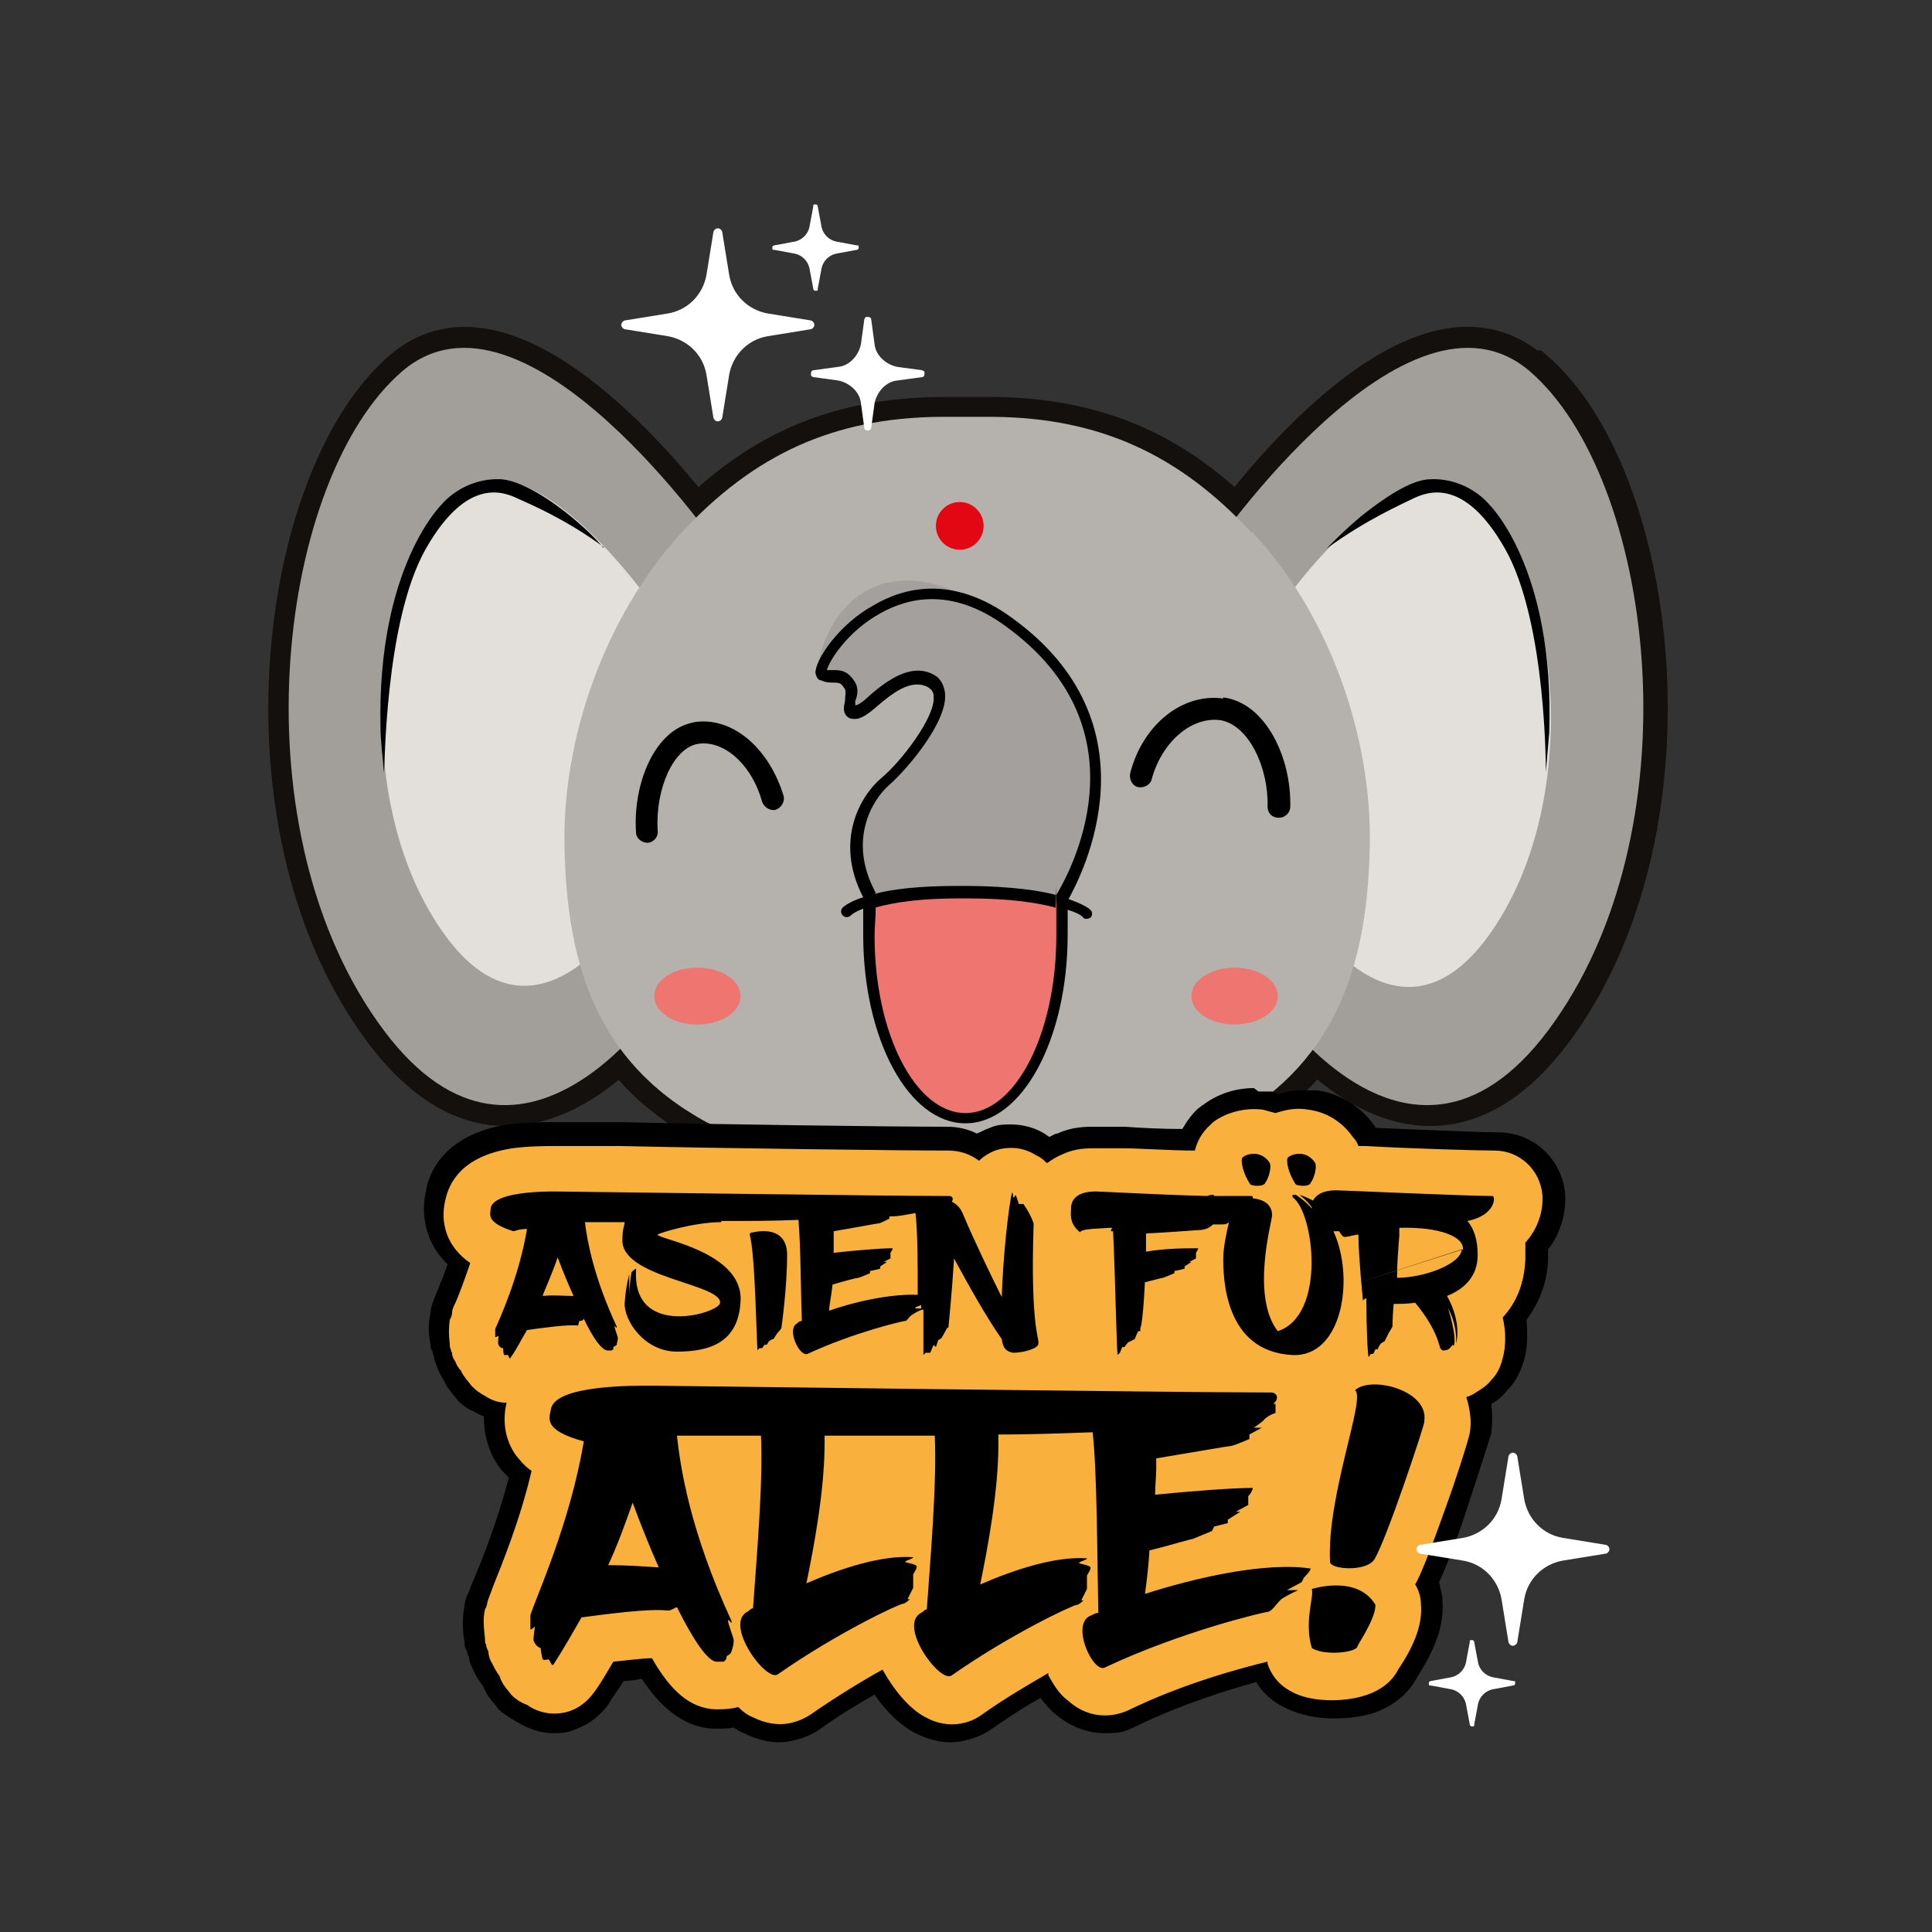 <?xml version="1.0" encoding="UTF-8"?> <svg xmlns="http://www.w3.org/2000/svg" id="Layout" version="1.1" viewBox="0 0 170.1 170.1"><rect x="0" y="0" width="170.1" height="170.1" fill="#333333" stroke="none"/><defs><style>.st0 { fill: #b5b1ad; } .st1 { fill-rule: evenodd; } .st1, .st2 { fill: #ee7570; } .st3 { fill: none; stroke: #13100d; stroke-miterlimit: 10; stroke-width: 3.7px; } .st4 { fill: #f9b03d; } .st5 { fill: #fff; } .st6 { fill: #e30613; } .st7 { fill: #a29f9b; } .st8 { fill: #e3e0dc; } .st9 { fill: #a3a09d; }</style></defs><g id="Icon"><path class="st3" d="M134.7,32.7c-8.5-7.3-20.9,6.5-25.8,12.9-6-5.9-12.7-8.7-21.4-8.8-1.6,0-3.2,0-4.8,0-8.7.1-15.4,2.9-21.4,8.8-4.9-6.3-17.4-20.2-25.8-12.9-10.8,9.3-14.8,39.4-2.2,57.2,8.2,11.7,16.6,7.1,21.4,2.5,1.8,2.5,4.3,4.7,7.6,6.4,1.4.7,2.8,1.3,4.3,1.8,1.6.5,3.2.8,4.8,1,1.7.3,3.4.4,5.1.5,1.8.1,3.6.2,5.3.2,1.9,0,3.8,0,5.6,0,1.8,0,3.6,0,5.4-.1,1.7,0,3.5-.2,5.2-.4,1.6-.2,3.3-.5,4.9-.9,1.5-.4,3-.9,4.4-1.6.3-.1.6-.3.9-.5,3.3-1.8,5.7-4,7.6-6.4,4.8,4.6,13.2,9.2,21.4-2.5,12.5-17.8,8.6-47.9-2.2-57.2Z"></path><path class="st7" d="m58.6 87.6s-12.9 20.2-25.4 2.3c-12.5-17.8-8.6-47.9 2.2-57.2s28 15.7 28 15.7c-12.1 18.1-4.8 39.1-4.8 39.1zm52.9 0s12.9 20.2 25.4 2.3c12.5-17.8 8.6-47.9-2.2-57.2s-28 15.7-28 15.7c12.1 18.1 4.8 39.1 4.8 39.1z"></path><path class="st8" d="m55.2 80.4s-8.2 13.4-16.4 1.4-5.7-32 1.2-38.2 18.1 10.6 18.1 10.6c-7.7 12-2.9 26.1-2.9 26.1zm59.8 0.1s8.2 13.4 16.4 1.4 5.7-32-1.2-38.2-18.1 10.6-18.1 10.6c7.7 12 2.9 26.1 2.9 26.1z"></path><path class="st0" d="M110.2,46.9c-6.4-6.9-13.4-10.1-22.7-10.2-1.6,0-3.2,0-4.8,0-9.3.1-16.3,3.3-22.7,10.2-6.8,7.4-10.5,18.2-10.3,27.6.2,9.7,2.4,18.8,12.5,24.3,1.4.7,2.8,1.3,4.3,1.8,1.6.5,3.2.8,4.8,1,1.7.3,3.4.4,5.1.5,1.8.1,3.6.2,5.3.2,1.9,0,3.8,0,5.6,0,1.8,0,3.6,0,5.4-.1,1.7,0,3.5-.2,5.2-.4,1.6-.2,3.3-.5,4.9-.9,1.5-.4,3-.9,4.4-1.6.3-.1.6-.3.9-.5,10-5.5,12.3-14.6,12.5-24.3.2-9.4-3.4-20.2-10.3-27.6Z"></path><path class="st2" d="m65.2 87.7c0 1.4-1.7 2.5-3.8 2.5s-3.8-1.1-3.8-2.5 1.7-2.5 3.8-2.5 3.8 1.1 3.8 2.5zm39.7 0c0 1.4 1.7 2.5 3.8 2.5s3.8-1.1 3.8-2.5-1.7-2.5-3.8-2.5-3.8 1.1-3.8 2.5z"></path><path class="st9" d="M93.3,79.2s9.4-14.4-4.6-24.5-17.6,4.3-16.4,4.7,1.8-.1,2.4,1.1-.6,2.4.5,2.4,4.1-4.2,6.7-2.8-2.1,7.3-4,8.8-4,5.6-1.2,10.4"></path><path class="st1" d="M76.6,79.4c0,.9-.1,1.9-.1,2.9,0,8.9,3.8,16.1,8.5,16.1s8.5-7.2,8.5-16.1,0-2-.1-2.9c0,0-2.6-.9-8.6-.9s-8.2.9-8.2.9Z"></path><path d="M53.2,48.2c-3.4-2.5-6.5-3.8-7.6-4.3-1.1-.5-4.4-2.1-8.1,4.4-3.7,6.5-3.6,19.8-3.7,19.7-.1-1.4-.3-2.7-.3-4-.3-14.1,5.4-19.6,5.4-19.6,0,0,1.9-2.4,5.3-2.2,2,.2,4.9,2.2,6.8,3.9,1.3,1.1,2.1,2.1,2.1,2.1ZM61.1,63.6c-3.5.6-5.4,5.5-5.1,9.7,0,.5.5.9,1,.9s0,0,0,0c.5,0,1-.5.9-1.1-.2-3.7,1.4-7.2,3.5-7.6,2.3-.4,4.8,1.8,5.7,5.1.2.5.7.8,1.2.7.5-.2.8-.7.7-1.2-1.3-4.3-4.6-7.1-8-6.5ZM131.1,44.4s-1.9-2.4-5.3-2.2c-1.7.1-4,1.7-5.9,3.2-1.8,1.5-3.1,2.9-3.1,2.9,3.4-2.5,6.6-3.9,7.6-4.4,1.1-.5,4.4-2.1,8.1,4.4s3.6,19.8,3.6,19.7c.1-1.2.2-2.4.3-3.5.5-14.5-5.3-20.1-5.3-20.1ZM93.9,79.1c1.5.5,2,.9,2.1,1,.2.2.2.5,0,.7,0,0-.2.1-.3.1s-.3,0-.4-.2c0,0-.3-.3-1.3-.6,0,.7,0,1.5,0,2.2,0,9.2-4,16.6-9,16.6s-9-7.4-9-16.6,0-1.5,0-2.3c-.8.3-1.1.6-1.1.6-.2.2-.5.2-.7,0-.2-.2-.2-.5,0-.7,0,0,.5-.5,1.8-.9-2.6-5-.2-9,1.6-10.5,1.7-1.4,4.8-5.4,4.6-7.2,0-.4-.2-.6-.5-.8-1.5-.8-3.2.6-4.5,1.7-.8.7-1.4,1.1-1.9,1.1s-.6-.1-.8-.3c-.3-.4-.2-.8-.1-1.3,0-.4.1-.8,0-1-.3-.5-.4-.6-1-.6-.3,0-.7,0-1.1-.2-.3,0-.4-.3-.5-.6-.1-1.1,2-4.3,5.1-6,2.7-1.6,7-2.7,12.2,1.1,13,9.4,6.2,22.6,4.9,24.9ZM77,78.7c1.5-.4,3.8-.7,7.3-.7.2,0,.3,0,.5,0,4.5,0,7.1.5,8.2.8.9-1.5,8.4-14.4-4.5-23.7-4.7-3.4-8.5-2.5-11-1.1-2.9,1.6-4.5,4.2-4.7,5,.2,0,.5,0,.7,0,.6,0,1.2.1,1.8,1.1.3.5.2,1.2,0,1.6,0,.1,0,.3,0,.4.3,0,.9-.5,1.3-.9,1.4-1.2,3.6-2.9,5.6-1.8.6.3.9.9,1,1.6.3,2.5-3.4,6.8-4.9,8.1-1.5,1.3-3.7,4.9-1.2,9.5ZM92.9,79.9c-1.5-.4-3.9-.8-7.6-.8-.3,0-.6,0-.9,0-4.4,0-6.6.6-7.3.8,0,.9-.1,1.7-.1,2.5,0,8.6,3.6,15.6,8,15.6s8-7,8-15.6,0-1.6-.1-2.5ZM107.7,61.5c-3.6-.5-7.1,2.3-8.2,6.6-.1.5.2,1.1.7,1.2.5.1,1.1-.2,1.2-.7.9-3.3,3.5-5.5,6-5.2,2.6.4,4.3,4.3,4.2,7.6,0,.6.4,1,1,1,0,0,0,0,0,0,.5,0,1-.4,1-1,.1-4.2-2.1-9.1-5.9-9.6Z"></path><circle class="st6" cx="84.5" cy="46.3" r="2.1"></circle></g><g id="Text_x2B_Schild"><g id="Schild"><path d="M110.4,95.8h0c-1.6,0-3.2.5-4.5,1.5-.1,0-.2.2-.3.2-.6.5-1.1,1.2-1.5,1.9-1.9,0-3.7-.1-5.1-.2-2.2,0-2.3,0-2.5,0h-.1c-.8,0-2,0-3.3.6-.2,0-.5.2-.7.3,0,0-.2-.1-.3-.2-.9-.6-2-.9-3.1-.9s-1.4.1-2.1.4c-.3.1-.6.3-.9.4-.8-.4-1.7-.6-2.6-.6h-.4c-4.5,0-19.9-.2-28.1-.4h-.4c-3.9,0-5.5,0-5.7,0h-.1s-.2,0-.2,0c-.5,0-2.1,0-3.8.2-5.7.9-7,4.4-7.2,5.9-.3,1.2-.5,4.1,1.9,6.4-.3,1-.7,1.8-.9,2.4-.2.4-.3.7-.4,1-.1.3-.2.6-.2.9-.2.9-.2,1.8,0,2.7,0,.2,0,.5.2.7,0,.1,0,.2.1.4,0,.3.2.7.3,1,.1.3.3.7.5,1,.2.3.3.7.6,1,.2.3.5.6.7.9.4.4.9.8,1.5,1,.3.2.5.3.8.4,0,1.6.4,3.1,1.3,4.4.3.4.6.7.9,1-1,3.8-2.3,7.1-3.1,9-.3.6-.4,1.1-.6,1.4-.1.3-.2.6-.2.9-.2,1-.2,2,0,3.2,0,.2,0,.5.2.7,0,.2.1.4.2.6,0,.4.2.8.4,1.2.2.5.5.9.8,1.3.2.4.4.9.7,1.2.2.3.5.6.7.9.3.3.9.7,1.6,1.1,1,.6,2.1,1,3.2,1s1.4-.1,2.1-.4c1.1-.4,2.1-1.2,2.8-2.2.4-.7.9-1.3,1.3-2,.6,0,1.1-.1,1.6-.2,1.4,2.1,3.4,4.3,6.4,4.4,0,0,.2,0,.4,0,.4,0,.8,0,1.3-.1.3.2.6.4.9.5,1,.5,2.1.8,3.1.8s2.5-.4,3.5-1.1c1.8-1.3,3.5-2.3,4.9-3.1,1,1.5,2.4,2.8,3.6,3.4,1,.5,2.1.8,3.1.8s2.5-.4,3.5-1.1h0s0,0,0,0c1.6-1.1,3.1-2.1,4.4-2.8.4.5.8,1,1.3,1.4,1.3,1.1,2.8,1.7,4.4,1.7s1.8-.2,2.7-.6c4.1-2,8.4-3.3,10.6-3.9.5.8,1.1,1.4,1.9,1.9,1.3.8,3,1.3,4.9,1.3s2.8-.3,3.3-.4c2.2-.7,3.4-2,4-3.1h0c1.3-2.1,2.5-4.3,2.3-6.9,0-.5-.2-1.1-.3-1.6.6-1.3,1.5-3.5,2.5-6.6.7-2.1,2.1-6.5,2.1-6.5.1-.9.1-1.7,0-2.6.6-.3,1.1-.8,1.5-1.3.7-.7,1.1-1.6,1.4-2.6.3-1.1.3-2.3.2-3.5,1.2-1.6,1.9-3.5,1.9-5.6,0-.2,0-.4,0-.6,1.1-1.4,1.6-3.2,1.5-4.9-.3-3.1-2.8-5.4-5.9-5.4h0s0,0,0,0c-1.6,0-8.3-.3-10.8-.4,0,0,0-.1-.1-.2-1.2-1.7-3-2.8-5-3.1-.4,0-.8,0-1.2,0-.7,0-1.4,0-2,.3-.3,0-.6-.1-.8-.2-.4,0-.8,0-1.2,0h0Z"></path><path class="st4" d="M134.3,109.4c1.1-1.2,1.6-2.8,1.5-4.2-.2-2.2-2-3.9-4.2-3.9s0,0,0,0c-1.5,0-8.1-.2-11.3-.4-.3,0-.5,0-.7,0-.1-.3-.3-.6-.5-.8-.9-1.3-2.3-2.2-3.9-2.4-1-.2-2,0-2.9.3-.4-.1-.7-.2-1.1-.3-1.5-.2-3.2.2-4.4,1.1,0,0-.1.1-.2.2-.8.7-1.2,1.5-1.4,2.3-2.2,0-4.7-.2-6.4-.2-2.1,0-2.2,0-2.4,0h0c-.7,0-1.7,0-2.8.5-.5.2-1,.5-1.4.8,0,0,0,0,0,0-.2-.1-.3-.3-.5-.4-.1-.1-.3-.2-.5-.3-1.1-.7-2.4-.8-3.6-.4-.5.2-1,.5-1.4.9-.8-.6-1.7-.9-2.7-.9-3.9,0-20.2-.2-28.9-.4-3.8,0-5.5,0-5.7,0h-.1c-.7,0-2.2,0-3.7.2-4.5.7-5.6,3.1-5.9,4.6-.3,1.2-.4,3.7,2.2,5.5-.5,1.5-1,2.8-1.3,3.5-.2.4-.3.6-.3.9,0,.2-.1.4-.2.6-.1.7-.1,1.4,0,2.1,0,.2,0,.4.1.5,0,.1,0,.2.1.3,0,.3.1.5.3.8.1.3.3.6.5.8.1.3.3.5.5.8.2.2.3.4.5.6.3.3.7.6,1.1.8.6.4,1.2.6,1.9.6,0,0,0,0,0,0h0c-.4,1.7-.1,3.3.8,4.6.4.5.8,1,1.4,1.4-1,4.3-2.6,8.2-3.4,10.2-.2.6-.4,1-.5,1.4,0,.2-.1.4-.2.6-.2.8-.1,1.6,0,2.6,0,.2,0,.4.1.5,0,.2.1.4.2.6,0,.3.1.7.3,1,.2.4.4.8.7,1.2.1.4.3.7.6,1.1.2.2.3.4.5.6.2.2.7.6,1.3.8,1.1.8,2.6,1,3.9.5.8-.3,1.5-.9,2-1.6.6-.8,1.1-1.7,1.7-2.7,1.1-.1,2.5-.3,3.4-.3,1.6,2.8,3.3,4.4,5.6,4.5.5,0,1.2,0,2-.2.4.4.8.7,1.3.9.8.4,1.6.6,2.4.6.9,0,1.8-.3,2.6-.8,0,0,0,0,0,0,2.3-1.6,4.6-3,6.4-4,1,1.8,2.4,3.5,3.8,4.2,1.6.9,3.5.8,4.9-.2,0,0,0,0,0,0,2.1-1.5,4.2-2.7,5.9-3.7,0,0,0,.1,0,.2.5.9,1,1.7,1.7,2.2,1.5,1.4,3.5,1.7,5.3.9,4.9-2.4,10.2-3.8,12.3-4.3,0,0,0,.1,0,.2.3.9.9,1.7,1.7,2.2,1.2.8,2.7,1,4,1,1.1,0,2.2-.2,2.8-.4,1.7-.5,2.6-1.5,3-2.3,0,0,0,0,0,0,1.2-1.8,2.2-3.8,2-5.8,0-.6-.2-1.2-.5-1.7.4-.7,1.1-2.3,2.8-7.1.7-1.9,1.8-5.3,2-6.2h0c.2-1.1,0-2.2-.3-3.2.4-.1.7-.3,1-.5.5-.3.9-.6,1.2-1,.5-.5.8-1.1,1-1.9.3-1.1.3-2.4,0-3.6,1.3-1.4,1.9-3.1,2-5.1,0-.4,0-.8,0-1.2Z"></path></g><path id="Text" d="M51,116.3c.2,0,.3,0,.4-.2.8,1.7,1.6,2.8,2.1,2.8,0,0,.1,0,.3,0,0,0,.1,0,.2-.1,0,0,0,0,0-.2,0,0,.2-.1.3-.2,0-.2.1-.3.1-.6,0-.1-.3-.9-.3-1,0-.2.2.3.2,0-2-4.3-2.6-7.5-2.8-9.2,1.1,0,2.2,0,3.5,0,0,.2-.2.6-.2,1.5-.2,3.4,8.7,3.9,8.6,5.6,0,.9-7.7,3.2-7.4-2.8v-.2c-.1,0-.4.3-.4.3,0,0-.2,1.2-.2,2.1,0-1.1,0-1.9,0-1.9,0,0-.3,1-.4,2.5-.1,1.5,1.7,4.3,4.6,4.3s5.4-.8,5.6-4.4c.3-4.4-7.3-5.5-7.3-5.9,0-.1,3.2-1.1,5.6-1.1,0,0,0,0,0-.1,2.2,0,4.5,0,6.8-.1.2,2.3.2,6.3.3,8.9-.2,0-.3.1-.4.2-1,.5.2,3,.9,2.7,4.1-1.9,8.4-2.9,8.6-2.9.2,0,.3-.4.7-.6.3-.2.7-.4.9-.4,0,2,0,3.7,0,4,.1-.1.2-.2.2-.2.1,0,.4,0,.4,0l.3-.7.2.2.2-.6.3-.2.5-.9h.1s.3-2.9.5-6.1c1.3,2.4,2.8,5.1,4.2,7.1.1.8.4,1.1,1,1.2.8,0,2-.3,2.2-.7.2-.6-.7-1.1-.4-10.5,0,0,0-.1,0-.2-.3-.9-.9-1.7-.9-1.7,0,0-.2,0-.4,0,0,0-.2-.7-.3-.8,0,0-.1.3-.2.2,0,0,0-.4-.1-.4-.3,1.2-.8,5.7-.9,9.2-.9-1.8-2.4-4.9-3.5-7.5-.2-.4-.5-.7-.9-.9.2-.3,0-.5-.2-.5-5.5,0-33.8-.4-34.7-.4s-5.5,0-5.7,1.5c0,.5-.5,1.2,2,2,.1,0,.5-.2,1.2-.2-.7,4.2-2.4,7.9-2.8,8.8,0,.2,0,.5,0,.7,0,.1.3-.1.3-.1,0,0-.1.7,0,.8.1.3.4.3.4.3,0,0,0,.5.1.6,0,0,.2,0,.3,0,.1,0,.1.3.2.3.6-.8,1-1.7,1.5-2.5,1.4-.2,3.6-.5,4.5-.4ZM73,115.4c0-.5.2-1.3.3-2.3,1-.3,2.1-.6,2.3-.6.3-.1,1-.4,1-.4v-.2c.1,0,.9-.2.9-.2v-.2s.6-.4.6-.4h-.3l.6-.3v-.5c0,0,.2-.3.2-.4-1.1,0-3.4.2-5.2.4,0-.5,0-.9,0-1.4,0-.2,0-.3,0-.5,1.8-.3,3.9-.7,4-.7.1,0,.9-.4.9-.4v-.2c.9,0,1.7-.2,2.3-.3.2,1.6.2,4.6.2,7.2-2.4-.1-5.6.6-8.1,1.5ZM80.6,115.1l.5-.2c0,.1,0,.2,0,.3h-.5ZM47.8,114c.4-1,.9-2.1,1.3-3.3.4,1.1.9,2.3,1.4,3.4-.9,0-1.8-.1-2.7,0ZM69.3,110.5c0,2.9-.5,6.4-.5,6.4,0,0,0,.1-.3.4-.1.1-.4.6-.4.6,0,0-.2,0-.4.2,0,0-.2.3-.2.3h-.2s-.2.3-.2.3c0,0-.1,0-.2,0-.1,0-.2.2-.2.2-.1-.6-.2-8.6-.7-10.2,0,0,0-.2.3-.2.9-.2,3.1-.4,3,2.2ZM110.1,104.3c-.7-1-.9-2.2-.7-2.4.5-.4,1.7-.6,2.4.5.2.6-.3,1.7-.4,1.7,0,.3-.8.4-1.3.2ZM114.1,104.3c-.7-1-.9-2.2-.7-2.4.5-.4,1.7-.6,2.4.5.2.6-.3,1.7-.4,1.7,0,.3-.7.4-1.3.2ZM100.8,140.4c.1-.8.3-2.1.4-3.9,1.7-.4,3.6-1,3.8-1,.5-.2,1.7-.7,1.7-.7l.2-.4,1.2-.3v-.3c0,0,1.1-.7,1.1-.7h-.4l1.1-.6v-.8c.1,0,.4-.5.4-.7-1.8,0-5.6.3-8.6.6,0-.8.1-1.6.1-2.4,0-.3,0-.5,0-.8,3-.5,6.5-1.1,6.6-1.1.2,0,1.6-.6,1.6-.6v-.4s1.1-.6,1.1-.6h-.7s.7-.5.8-.6c.4-.5,1.1-.7,1.1-.7,0,0,0-.6,0-.8,0,0-.1,0-.2,0,.6-.5.3-1-.2-1-8.6,0-53.1-.6-54.5-.6s-8.6-.1-8.9,2.1c-.1.7-.8,1.8,2.9,2.8-1.2,7.2-4.2,13.7-4.7,15.3,0,.4,0,.8,0,1.2,0,.2.4-.2.4-.2,0,0-.2,1.2-.1,1.3.2.5.6.6.6.6,0,0,.1.9.2,1,.1.1.4,0,.5,0,.2.2.2.5.4.5.9-1.4,1.7-2.8,2.5-4.2,2.3-.3,6-.8,7.6-.6.3,0,.5-.2.8-.3,1.4,2.8,2.7,4.8,3.5,4.8,0,0,.2,0,.5,0,.1,0,.2,0,.3-.2.1,0,0-.1.1-.3,0,0,.4-.2.4-.4.1-.3.2-.6.2-1,0-.2-.5-1.4-.5-1.7,0-.3.4.5.3,0-3.7-8-4.5-13.6-4.8-16.3,2.1,0,4.6,0,7.4,0,.2,4.2-.4,10.9-.7,15.2-.2,0-.3.2-.5.3-2.1,1.1,1.7,6.3,2.7,5.5,5.3-3.7,10.7-6.2,11-6.2.2,0,.6-.4.6-.4h-.2c0,0,.5-1,.5-1v-1.2s.4-.6.3-.7c0-.2-1-.3-1-.4,0-.1.8-.3.7-.4-2.8-.2-6.4,1-9.4,2.3.7-3.4,1.6-8.3,1.6-12.3s0-.4,0-.7c3,0,6.3,0,9.7,0,.2,4.2-.4,11-.7,15.3-.2,0-.3.2-.5.3-2.1,1.1,1.7,6.3,2.7,5.5,5.3-3.7,10.7-6.2,11-6.2.2,0,.6-.4.6-.4h-.2c0,0,.5-1,.5-1v-1.2s.4-.6.3-.7c0-.2-1-.3-1-.4,0-.1.8-.3.7-.4-2.8-.2-6.4,1-9.4,2.3.7-3.4,1.6-8.3,1.6-12.3s0-.6,0-.9c2.7,0,5.5-.1,8.3-.2.4,3.5.4,11.2.5,15.9-.3,0-.5.2-.8.3-1.6.9.4,5.1,1.4,4.5,6.8-3.2,14.1-4.9,14.4-4.9.4-.2.6-.6,1.1-1.1.6-.4,1.5-.8,1.5-.8h-1c0,0,1.3-.7,1.3-.7l.2-.4s.6-.6.6-.8c-4-.6-10.2.8-14.8,2.3ZM53.5,137.9c.8-1.7,1.5-3.6,2.2-5.6.7,1.9,1.5,3.9,2.3,5.7-1.4-.1-3-.2-4.5-.2ZM125.4,125.2c0,.3-3.3,10.3-4.4,12.1-.7,1.1-3.9.9-3.9.2-.3-5.8,3.2-14.5,2.2-15.1,1.4-1.3,6.5,0,6.1,2.7ZM121.1,141.3c0,1.3-1.6,3.5-1.6,3.7-.2.5-2.9.8-4,.1-.7-2.3.2-4.5,0-5.2,0,0,4-1.3,5.6,1.4ZM120.3,114.3c0,2.6.1,4.8.2,5.2,0,0,.1-.2.2-.3,0,0,.2,0,.2,0l.2-.4h.2s.1-.3.2-.4c.1-.2.4-.3.4-.3,0,0,.3-.6.4-.8.2-.3.3-.5.3-.5,0,0,0-.8.1-2h.1c.4,0,1.1,0,1.8-.1.9,1.1,1.8,2.4,2.2,4l.2.2s.4,0,.5-.1c.1,0,.4-.4.4-.4,0,0,0,0,.1.1.3-.8-.5-3.3-.5-3.3,0,0,.8,1.3.7,3.1.3-1.2,0-2.8-.8-4.2,1.5-.6,2.7-1.7,2.7-3.6,0-1.3-.3-2.3-.9-3,2.5-.5,2.5-2.2,2.2-2.2-2.2,0-13.3-.5-13.7-.5s-1.6,0-2.1.9c-.4-.2-.8-.4-1.2-.5,0,0,.6.4,1.1,1.1,0,0,0,0,0,0,0,0,0,0,0,.1-.6-.7-1.4-1.2-1.4-1.2-.1,0-.2,0-.3,0v.2c1.9,1.3,3,10.4-1.3,11.8-2.4-3.1-.5-9.7-.5-10.2,0-1-.8-1.4-1.7-1.5,0-.1,0-.2-.1-.2-.6,0-1.8,0-3.3,0,0,0,0-.1-.1-.1-.1,0-.3,0-.5.1-4-.1-9.5-.4-9.8-.4-.4,0-2.2,0-2.2,1.5,0,.5-.2,1.3.8,2.1.1-.3,1.1-.3,2.6-.4h.2c0,0-.1.3-.1.3h.2c.2,4.1.3,10.3.4,10.9,0,0,.2-.2.2-.2l.2-.5h.2c0,0,.3-.4.3-.4l.6-.3.3-.7h.2c0,0,0-.5,0-.5v.2c.1,0,.3-1.7.4-4,.8-.2,1.5-.4,1.6-.4.3-.1,1-.4,1-.4v-.2c.1,0,.9-.2.9-.2v-.2s.6-.4.6-.4h-.2s.6-.3.6-.3v-.5c0,0,.2-.3.2-.4-1,0-2.9,0-4.6.3,0-.5,0-1.1,0-1.6,2-.1,4.5-.3,4.6-.3.6,0,1-.2,1.3-.5.2,0,.5,0,.7,0,.3,0,.5,0,.7-.2-.2.9-.5,2.2-.5,3.2,0,1.7.1,8.2,6.1,8.5,4.4.2,5.5-6.8,3.6-10.9.2,0,.3,0,.5,0,.2.3.3.5.5.5.4,0,.8-.2,1.2-.2,0,1,.1,2.3.2,3.6l.2,2.2h-.1ZM119.4,113,128.7,110c-.1,1.3-3.3,2.5-5.7,2.5,0-1.2.1-2.5.2-3.7,0-.3,0-.5,0-.7,3.6-.1,5.7.8,5.6,1.9Z"></path></g><path id="Stars" class="st5" d="M54.7,28.6c0-.2.2-.4.4-.4l3.7-.6c1.8-.3,3.1-1.7,3.4-3.4l.6-3.7c0-.2.2-.4.4-.4s.4.2.4.4l.6,3.7c.3,1.8,1.7,3.1,3.4,3.4l3.7.6c.2,0,.4.2.4.4s-.2.4-.4.4l-3.7.6c-1.8.3-3.1,1.7-3.4,3.4l-.6,3.7c0,.2-.2.4-.4.4s-.4-.2-.4-.4l-.6-3.7c-.3-1.8-1.7-3.1-3.4-3.4l-3.7-.6c-.2,0-.4-.2-.4-.4ZM125.1,136.8l3.7.6c1.8.3,3.1,1.7,3.4,3.4l.6,3.7c0,.2.2.4.4.4s.4-.2.4-.4l.6-3.7c.3-1.8,1.7-3.1,3.4-3.4l3.7-.6c.2,0,.4-.2.4-.4s-.2-.4-.4-.4l-3.7-.6c-1.8-.3-3.1-1.7-3.4-3.4l-.6-3.7c0-.2-.2-.4-.4-.4s-.4.2-.4.4l-.6,3.7c-.3,1.8-1.7,3.1-3.4,3.4l-3.7.6c-.2,0-.4.2-.4.4s.2.4.4.4ZM71.6,33.2l2.2.3c1,.2,1.9,1,2,2l.3,2.2c0,.1.1.2.3.2s.2,0,.3-.2l.3-2.2c.2-1,1-1.9,2-2l2.2-.3c.1,0,.2-.1.2-.3s0-.2-.2-.3l-2.2-.3c-1-.2-1.9-1-2-2l-.3-2.2c0-.1-.1-.2-.3-.2s-.2,0-.3.2l-.3,2.2c-.2,1-1,1.9-2,2l-2.2.3c-.1,0-.2.1-.2.3s0,.2.2.3ZM68.2,22l1.6.3c.8.1,1.4.7,1.5,1.5l.3,1.6c0,0,0,.2.2.2s.2,0,.2-.2l.3-1.6c.1-.8.7-1.4,1.5-1.5l1.6-.3c0,0,.2,0,.2-.2s0-.2-.2-.2l-1.6-.3c-.8-.1-1.4-.7-1.5-1.5l-.3-1.6c0,0,0-.2-.2-.2s-.2,0-.2.2l-.3,1.6c-.1.8-.7,1.4-1.5,1.5l-1.6.3c0,0-.2,0-.2.2s0,.2.2.2ZM126,148.4l1.6.3c.8.1,1.4.7,1.5,1.5l.3,1.6c0,0,0,.2.2.2s.2,0,.2-.2l.3-1.6c.1-.8.7-1.4,1.5-1.5l1.6-.3c0,0,.2,0,.2-.2s0-.2-.2-.2l-1.6-.3c-.8-.1-1.4-.7-1.5-1.5l-.3-1.6c0,0,0-.2-.2-.2s-.2,0-.2.2l-.3,1.6c-.1.8-.7,1.4-1.5,1.5l-1.6.3c0,0-.2,0-.2.2s0,.2.2.2Z"></path></svg> 